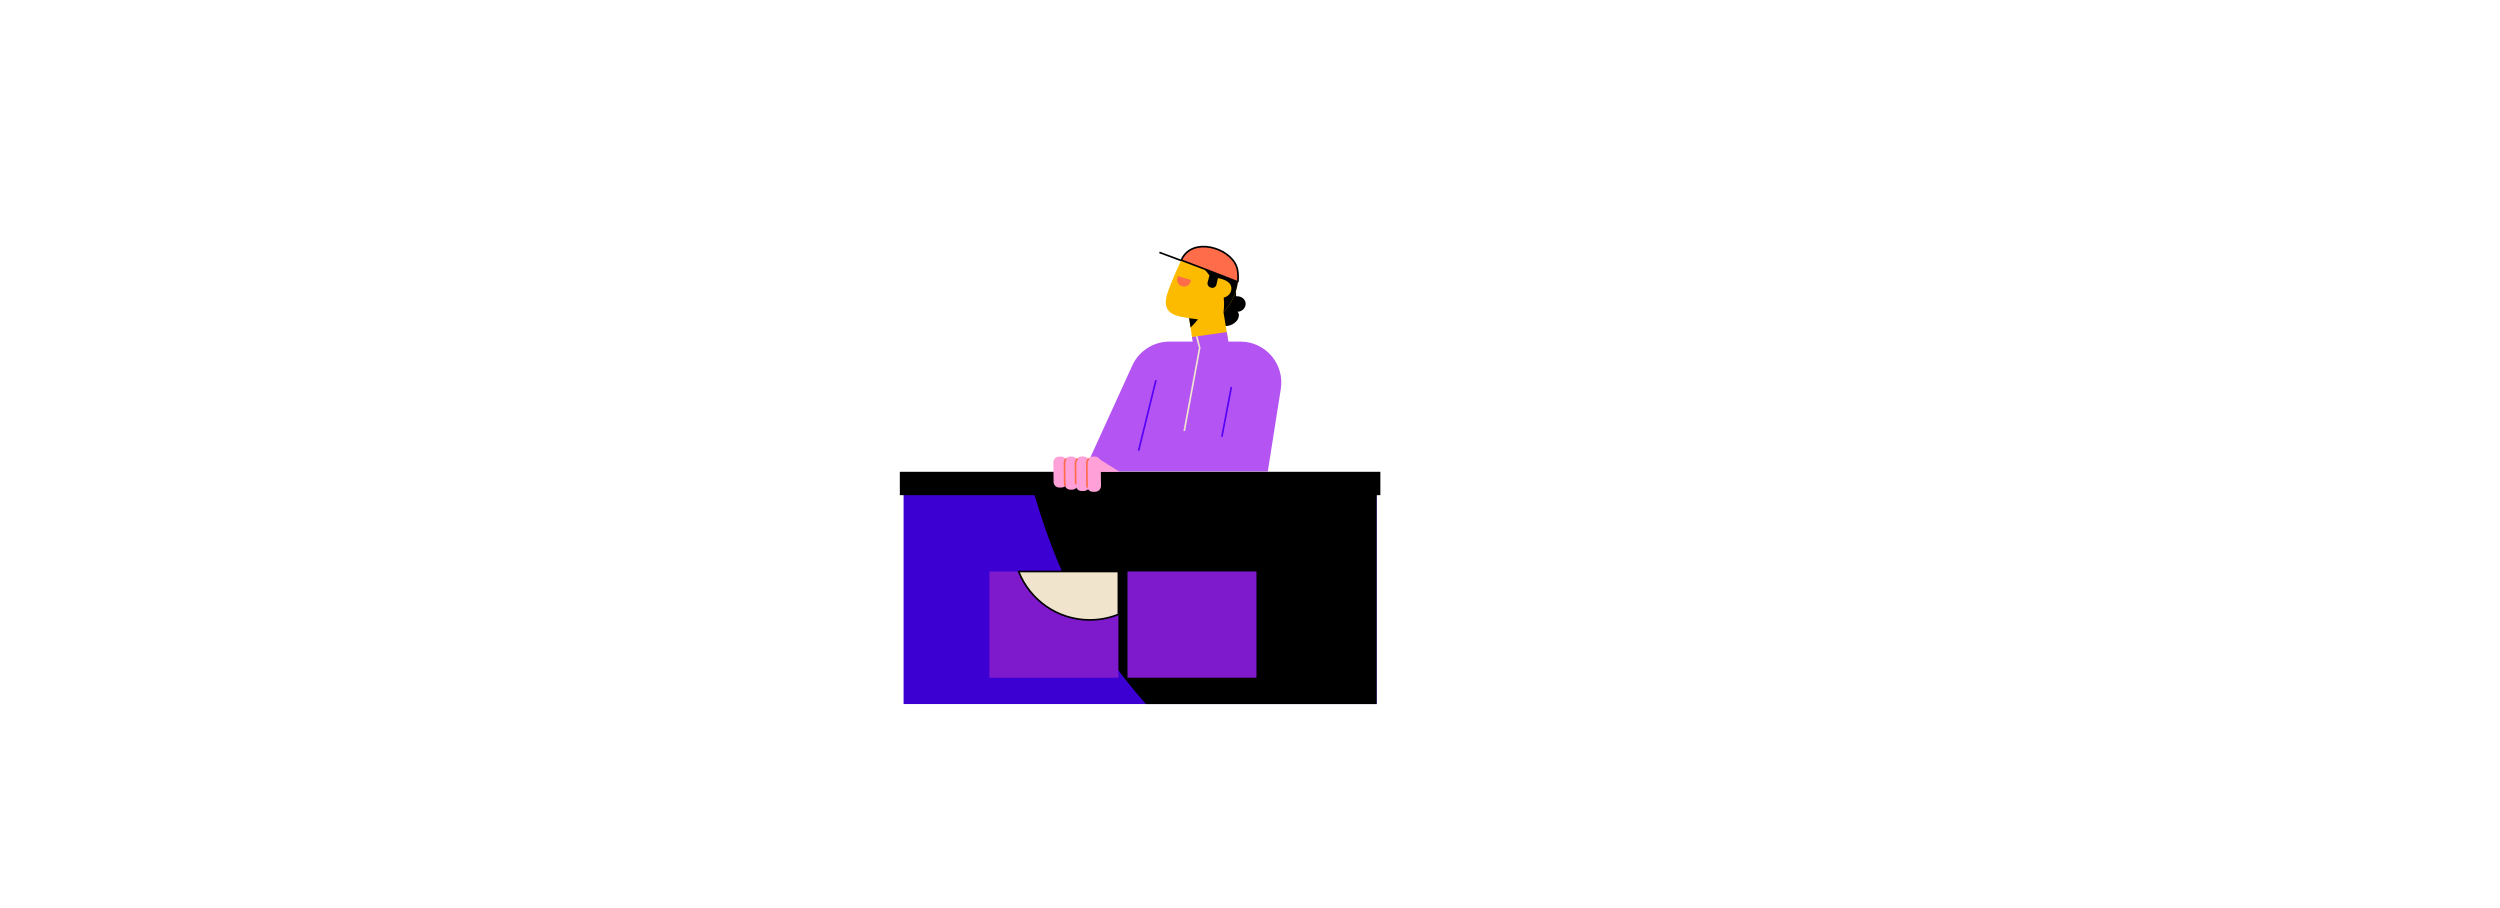 <svg width="1200" height="436" viewBox="0 0 1200 436" fill="none" xmlns="http://www.w3.org/2000/svg">
<path d="M561.379 163.957H595.378C607.45 163.957 616.667 174.739 614.788 186.658L608.547 226.309H520.292L543.509 175.44C546.695 168.449 553.686 163.957 561.379 163.957Z" fill="#B454F2"/>
<path d="M597.91 145.515C598.128 147.636 596.168 149.709 594.031 149.62C595.176 150.757 594.66 152.765 593.62 154.007C592.063 155.87 589.491 156.821 587.088 156.426C584.693 156.031 582.556 154.305 581.677 152.047C580.435 148.878 581.636 145.265 583.435 142.378C584.733 140.298 588.652 134.5 591.596 134.814C594.039 135.08 593.112 140.612 593.313 142.225C595.394 141.999 597.676 143.241 597.91 145.515Z" fill="black"/>
<path d="M589.362 162.425L586.355 144.401L570.331 149.837L572.266 162.578C577.984 162.788 583.669 162.61 589.362 162.425Z" fill="#FDBB00"/>
<path d="M578.774 146.981L570.339 149.844L571.46 157.215C574.597 154.223 577.032 150.78 578.774 146.981Z" fill="black"/>
<path d="M587.491 159.595C582.395 160.232 577.274 161.111 572.153 161.781L574.081 174.465L591.072 172.635L588.87 159.426C588.411 159.482 587.951 159.539 587.491 159.595Z" fill="#B454F2"/>
<path d="M588.314 148.627C587.959 149.055 587.612 149.442 587.266 149.813C583.379 153.877 579.363 154.385 567.097 152.087C556.823 150.159 559.178 143.321 561.952 136.418C565.049 128.709 566.968 125.048 566.968 125.048C567.363 124.064 567.863 123.193 568.444 122.443C575.04 113.903 592.435 119.943 594.023 129.693C595.152 136.644 592.596 143.498 588.314 148.627Z" fill="#FDBB00"/>
<path d="M588.314 148.627C587.959 149.055 587.612 149.442 587.266 149.813H587.257C587.257 149.813 587.999 146.643 587.072 140.273C586.153 133.91 582.04 132.289 582.04 132.289C582.04 132.289 582.113 127.507 575.306 125.483C572.661 124.701 570.234 123.685 568.444 122.443C575.04 113.903 592.435 119.943 594.023 129.693C595.152 136.644 592.596 143.498 588.314 148.627Z" fill="black"/>
<path d="M591.064 138.757C591.233 135.362 587.862 133.999 583.475 133.289C583.475 133.289 580.903 142.668 584.814 143.039C588.725 143.41 590.943 141.119 591.064 138.757Z" fill="#FDBB00"/>
<path d="M576.46 127.022L580.532 132.208L579.653 135.506C579.387 136.514 579.928 137.57 580.903 137.933L581.218 138.046C582.371 138.482 583.645 137.788 583.911 136.587L585.645 128.797C585.984 127.289 584.572 125.966 583.089 126.402C582.411 126.611 576.645 126.337 576.46 127.022Z" fill="black"/>
<path d="M591.064 185.738L586.491 209.681" stroke="#5400F8" stroke-width="0.806" stroke-miterlimit="10"/>
<path d="M594.161 135.321C594.362 133.474 594.338 131.587 594.023 129.7C592.435 119.951 575.04 113.911 568.444 122.451C567.896 123.152 567.428 123.967 567.049 124.878C576.097 128.33 585.153 131.757 594.161 135.321Z" fill="#FF6C4A" stroke="black" stroke-width="0.806" stroke-miterlimit="10" stroke-linejoin="bevel"/>
<path d="M566.968 125.055L556.517 121.168" stroke="black" stroke-width="0.806" stroke-miterlimit="10" stroke-linejoin="bevel"/>
<path d="M574.395 161.401L575.847 166.998L568.452 206.851" stroke="#F1E4CC" stroke-width="0.806" stroke-miterlimit="10"/>
<path d="M554.864 182.488C554.831 182.787 546.542 216.277 546.542 216.277" stroke="#5400F8" stroke-width="0.806" stroke-miterlimit="10"/>
<path d="M571.663 134.4C571.565 136.15 570.114 137.541 568.337 137.541C566.495 137.541 565 136.046 565 134.204C565 133.601 565.163 133.03 565.451 132.541L571.353 134.302L571.663 134.4Z" fill="#FF6C4A"/>
<path d="M660.778 227.092H433.724V337.942H660.778V227.092Z" fill="#3D00D3"/>
<path d="M494.02 227.092C495.253 232.777 496.786 238.406 498.511 243.954C507.688 273.453 521.188 301.855 540.276 326.257C543.412 330.265 546.678 334.151 550.057 337.942H660.778V227.092H494.02Z" fill="black"/>
<path d="M662.576 226.463H431.917V237.68H662.576V226.463Z" fill="black"/>
<path d="M536.832 274.308H474.924V325.297H536.832V274.308Z" fill="#7E19CC"/>
<path d="M603.111 274.308H541.195V325.297H603.111V274.308Z" fill="#7E19CC"/>
<path d="M536.832 274.308V294.903C532.59 296.621 527.953 297.565 523.098 297.565C507.575 297.565 494.301 287.928 488.931 274.308H536.832V274.308Z" fill="#F1E4CC" stroke="black" stroke-width="0.806" stroke-miterlimit="10"/>
<path d="M527.953 220.528C528.034 220.673 537.461 226.472 537.461 226.472H526.268L527.953 220.528Z" fill="#FFA1D8"/>
<path d="M505.72 231.334L505.624 221.898C505.608 220.399 506.809 219.173 508.309 219.157L509.301 219.149C510.801 219.132 512.027 220.334 512.043 221.834L512.14 231.269C512.156 232.769 510.954 233.995 509.454 234.011L508.462 234.019C506.97 234.035 505.737 232.833 505.72 231.334Z" fill="#FFA1D8"/>
<path d="M511.059 232.406L510.946 221.842C510.93 220.374 512.107 219.173 513.575 219.157L514.551 219.149C516.018 219.132 517.22 220.31 517.236 221.778L517.349 232.342C517.365 233.809 516.188 235.011 514.72 235.027L513.744 235.035C512.277 235.051 511.075 233.874 511.059 232.406Z" fill="#FFA1D8"/>
<path d="M511.462 233.432C511.212 232.98 511.059 232.464 511.059 231.915L510.962 222.327C510.954 221.497 511.269 220.739 511.785 220.166" fill="#FFA1D8"/>
<path d="M511.462 233.432C511.212 232.98 511.059 232.464 511.059 231.915L510.962 222.327C510.954 221.497 511.269 220.739 511.785 220.166" stroke="#FF6C4A" stroke-width="0.806" stroke-miterlimit="10"/>
<path d="M516.341 232.89L516.228 222.012C516.212 220.447 517.47 219.165 519.026 219.149L520.066 219.141C521.631 219.125 522.913 220.383 522.929 221.939L523.042 232.818C523.058 234.382 521.8 235.664 520.244 235.68L519.203 235.688C517.639 235.713 516.357 234.455 516.341 232.89Z" fill="#FFA1D8"/>
<path d="M516.332 232.447L516.228 222.463C516.22 221.56 516.582 220.738 517.187 220.133" fill="#FFA1D8"/>
<path d="M516.332 232.447L516.228 222.463C516.22 221.56 516.582 220.738 517.187 220.133" stroke="#FF6C4A" stroke-width="0.806" stroke-miterlimit="10"/>
<path d="M521.776 233.269L521.655 222.019C521.639 220.455 522.897 219.173 524.454 219.157L525.494 219.149C527.058 219.132 528.341 220.39 528.357 221.947L528.478 233.196C528.494 234.761 527.236 236.043 525.679 236.059L524.639 236.067C523.075 236.083 521.792 234.825 521.776 233.269Z" fill="#FFA1D8"/>
<path d="M522.058 234.068C521.881 233.665 521.776 233.213 521.768 232.745L521.663 222.536C521.655 221.609 522.018 220.77 522.623 220.157" fill="#FFA1D8"/>
<path d="M522.058 234.068C521.881 233.665 521.776 233.213 521.768 232.745L521.663 222.536C521.655 221.609 522.018 220.77 522.623 220.157" stroke="#FF6C4A" stroke-width="0.806" stroke-miterlimit="10"/>
</svg>
